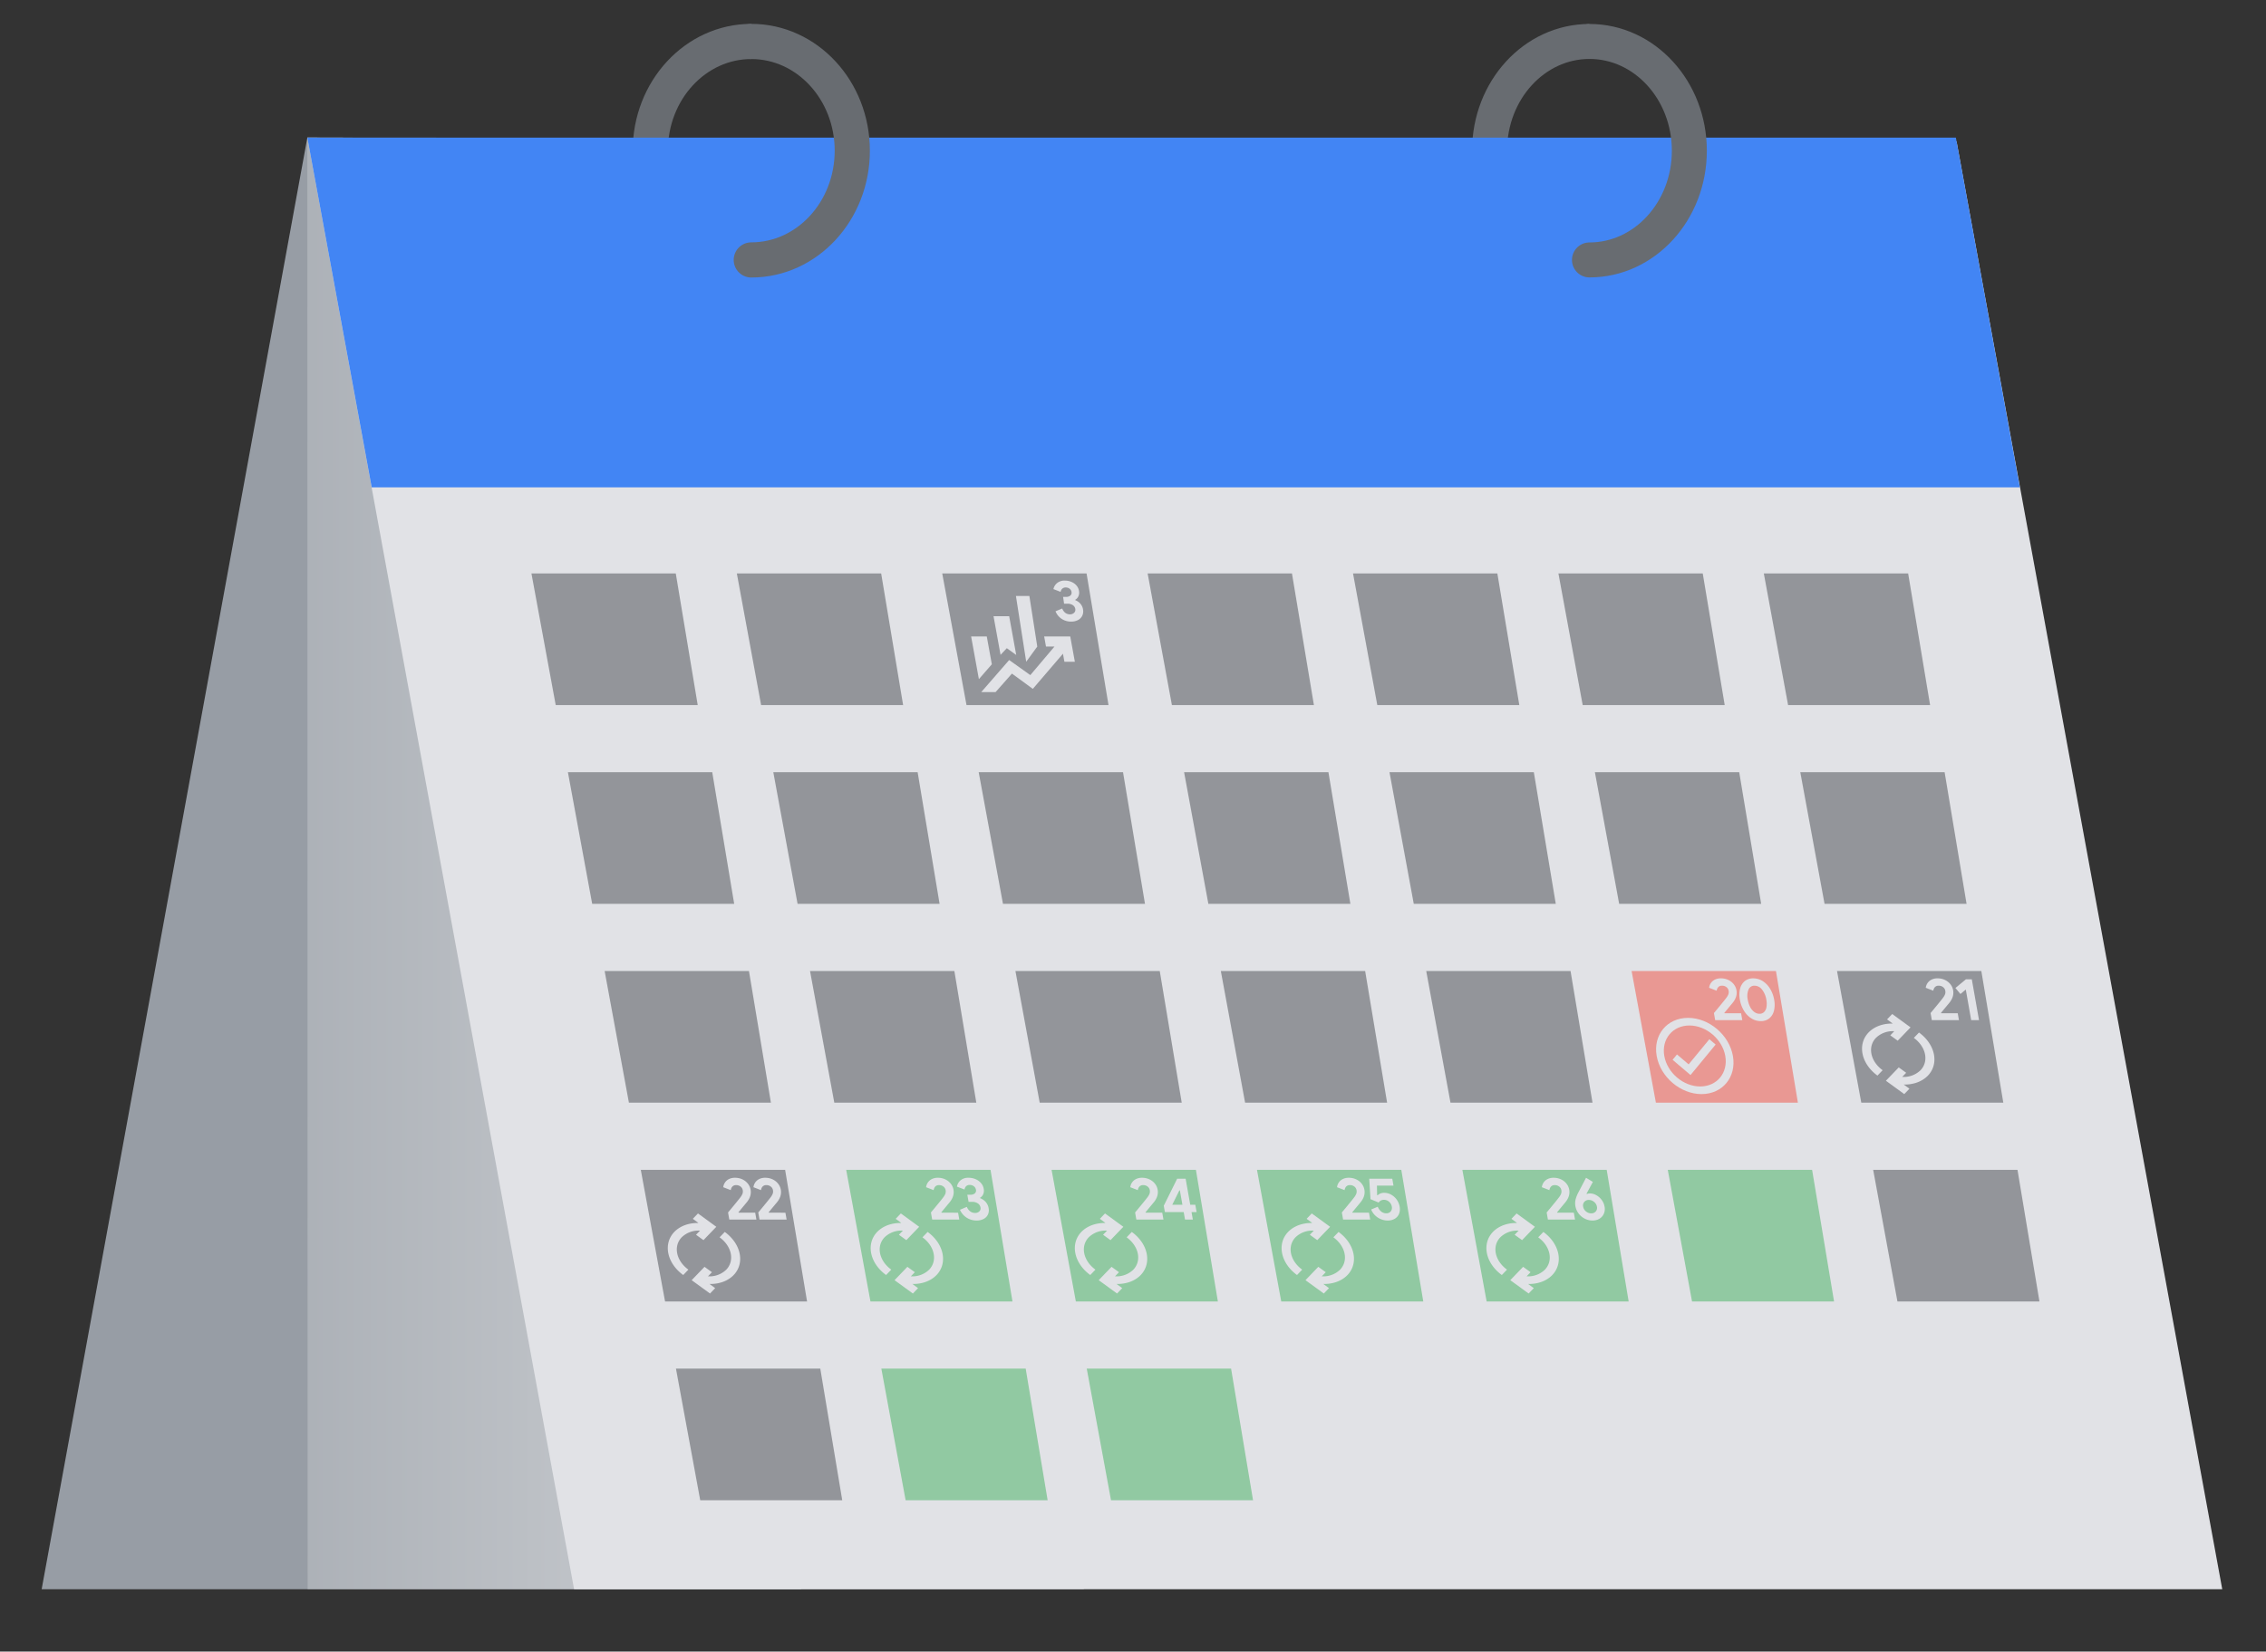 <svg xmlns="http://www.w3.org/2000/svg" xmlns:xlink="http://www.w3.org/1999/xlink" viewBox="0 0 1366 995.851">
  <rect x="0" y="0" width="1366" height="995.851" fill="#333333" stroke="none"/>
  <defs>
    <linearGradient id="a" x1="452.523" y1="520.62" x2="-15.617" y2="520.62" gradientUnits="userSpaceOnUse">
      <stop offset="0" stop-color="#fff"/>
      <stop offset="1" stop-color="#979da5"/>
    </linearGradient>
  </defs>
  <g style="isolation: isolate">
    <g>
      <path d="M958.165,156.725c-33.255,0-60.213-29.488-60.213-65.863s26.958-65.863,60.213-65.863" style="fill: none;stroke: #686c71;stroke-miterlimit: 10;stroke-width: 21.094px"/>
      <path d="M452.895,156.725c-33.625,0-60.883-29.488-60.883-65.863s27.258-65.863,60.883-65.863" style="fill: none;stroke: #686c71;stroke-miterlimit: 10;stroke-width: 21.211px"/>
      <polygon points="483.076 958.255 266.845 83.133 185.274 82.985 25.107 958.255 483.076 958.255" style="fill: #979da5"/>
      <polygon points="185.274 82.985 185.458 958.255 653.414 958.255 416.904 83.133 185.274 82.985" style="opacity: 0.5;mix-blend-mode: multiply;fill: url(#a)"/>
      <polygon points="1339.632 958.255 1179.465 85.292 185.274 82.985 346.077 958.255 1339.632 958.255" style="fill: #e1e2e6"/>
      <polygon points="1217.624 293.867 1179.055 82.985 185.274 82.985 224.069 293.867 1217.624 293.867" style="fill: #4285f4"/>
      <path d="M452.895,24.998c33.625,0,60.883,29.488,60.883,65.863S486.519,156.725,452.895,156.725" style="fill: none;stroke: #686c71;stroke-linecap: round;stroke-miterlimit: 10;stroke-width: 21.211px"/>
      <path d="M958.165,24.998c33.255,0,60.213,29.488,60.213,65.863S991.42,156.725,958.165,156.725" style="fill: none;stroke: #686c71;stroke-linecap: round;stroke-miterlimit: 10;stroke-width: 21.094px"/>
    </g>
    <g>
      <g style="opacity: 0.6">
        <polygon points="420.606 425.127 334.994 425.127 320.362 345.752 407.373 345.752 420.606 425.127" style="fill: #5f6368"/>
        <polygon points="544.424 425.127 458.813 425.127 444.18 345.752 531.191 345.752 544.424 425.127" style="fill: #5f6368"/>
        <polygon points="668.242 425.127 582.631 425.127 567.998 345.752 655.009 345.752 668.242 425.127" style="fill: #5f6368"/>
        <polygon points="792.06 425.127 706.449 425.127 691.817 345.752 778.827 345.752 792.06 425.127" style="fill: #5f6368"/>
        <polygon points="915.878 425.127 830.267 425.127 815.635 345.752 902.645 345.752 915.878 425.127" style="fill: #5f6368"/>
        <polygon points="1039.696 425.127 954.085 425.127 939.453 345.752 1026.463 345.752 1039.696 425.127" style="fill: #5f6368"/>
        <polygon points="1163.514 425.127 1077.903 425.127 1063.271 345.752 1150.281 345.752 1163.514 425.127" style="fill: #5f6368"/>
      </g>
      <g style="opacity: 0.6">
        <polygon points="442.592 544.996 356.981 544.996 342.349 465.621 429.359 465.621 442.592 544.996" style="fill: #5f6368"/>
        <polygon points="566.41 544.996 480.799 544.996 466.167 465.621 553.177 465.621 566.41 544.996" style="fill: #5f6368"/>
        <polygon points="690.228 544.996 604.617 544.996 589.985 465.621 676.995 465.621 690.228 544.996" style="fill: #5f6368"/>
        <polygon points="814.046 544.996 728.435 544.996 713.803 465.621 800.813 465.621 814.046 544.996" style="fill: #5f6368"/>
        <polygon points="937.864 544.996 852.253 544.996 837.621 465.621 924.631 465.621 937.864 544.996" style="fill: #5f6368"/>
        <polygon points="1061.683 544.996 976.071 544.996 961.439 465.621 1048.449 465.621 1061.683 544.996" style="fill: #5f6368"/>
        <polygon points="1185.501 544.996 1099.889 544.996 1085.257 465.621 1172.267 465.621 1185.501 544.996" style="fill: #5f6368"/>
      </g>
      <g style="opacity: 0.6">
        <polygon points="464.731 664.864 379.12 664.864 364.488 585.489 451.498 585.489 464.731 664.864" style="fill: #5f6368"/>
        <polygon points="588.55 664.864 502.938 664.864 488.306 585.489 575.316 585.489 588.55 664.864" style="fill: #5f6368"/>
        <polygon points="712.368 664.864 626.756 664.864 612.124 585.489 699.134 585.489 712.368 664.864" style="fill: #5f6368"/>
        <polygon points="836.186 664.864 750.574 664.864 735.942 585.489 822.952 585.489 836.186 664.864" style="fill: #5f6368"/>
        <polygon points="960.004 664.864 874.392 664.864 859.76 585.489 946.771 585.489 960.004 664.864" style="fill: #5f6368"/>
        <polygon points="1083.822 664.864 998.21 664.864 983.578 585.489 1070.589 585.489 1083.822 664.864" style="fill: #ee675c"/>
        <polygon points="1207.64 664.864 1122.028 664.864 1107.396 585.489 1194.407 585.489 1207.64 664.864" style="fill: #5f6368"/>
      </g>
      <g style="opacity: 0.6">
        <polygon points="486.524 784.733 400.912 784.733 386.28 705.358 473.291 705.358 486.524 784.733" style="fill: #5f6368"/>
        <polygon points="610.342 784.733 524.73 784.733 510.098 705.358 597.109 705.358 610.342 784.733" style="fill: #5bb974"/>
        <polygon points="734.16 784.733 648.548 784.733 633.916 705.358 720.927 705.358 734.16 784.733" style="fill: #5bb974"/>
        <polygon points="857.978 784.733 772.366 784.733 757.734 705.358 844.745 705.358 857.978 784.733" style="fill: #5bb974"/>
        <polygon points="981.796 784.733 896.185 784.733 881.552 705.358 968.563 705.358 981.796 784.733" style="fill: #5bb974"/>
        <polygon points="1105.614 784.733 1020.003 784.733 1005.37 705.358 1092.381 705.358 1105.614 784.733" style="fill: #5bb974"/>
        <polygon points="1229.432 784.733 1143.821 784.733 1129.189 705.358 1216.199 705.358 1229.432 784.733" style="fill: #5f6368"/>
      </g>
      <g style="opacity: 0.6">
        <polygon points="507.727 904.601 422.115 904.601 407.483 825.227 494.494 825.227 507.727 904.601" style="fill: #5f6368"/>
        <polygon points="631.545 904.601 545.933 904.601 531.301 825.227 618.312 825.227 631.545 904.601" style="fill: #5bb974"/>
        <polygon points="755.363 904.601 669.751 904.601 655.119 825.227 742.13 825.227 755.363 904.601" style="fill: #5bb974"/>
      </g>
      <path d="M640.099,373.217a9.821,9.821,0,0,1-3.81-4.627l4.043-1.691a5.799,5.799,0,0,0,1.852,2.606,4.513,4.513,0,0,0,2.821.915,3.443,3.443,0,0,0,2.446-.897,2.469,2.469,0,0,0,.767-2.278,3.331,3.331,0,0,0-1.489-2.365,5.608,5.608,0,0,0-3.249-.88h-2.037l-.577-4.109h1.865a3.82,3.82,0,0,0,2.465-.759,2.232,2.232,0,0,0,.743-2.21,2.897,2.897,0,0,0-1.135-1.935,3.647,3.647,0,0,0-2.316-.759,2.933,2.933,0,0,0-2.172.759,3.387,3.387,0,0,0-.942,1.899l-4.346-1.691a6.454,6.454,0,0,1,2.171-3.591,6.959,6.959,0,0,1,4.741-1.519,9.882,9.882,0,0,1,4.069.828,8.072,8.072,0,0,1,3.028,2.262,6.442,6.442,0,0,1,1.42,3.228,5.346,5.346,0,0,1-.424,3.245,4.464,4.464,0,0,1-1.846,1.969l.039.276a7.579,7.579,0,0,1,3.102,2.175,6.828,6.828,0,0,1,1.575,3.591,6.117,6.117,0,0,1-.521,3.659,5.793,5.793,0,0,1-2.558,2.555,8.827,8.827,0,0,1-4.202.933A10.163,10.163,0,0,1,640.099,373.217Z" style="fill: #e1e2e6"/>
      <path d="M1017.611,613.732c-12.685,0-21.164,10.295-18.927,22.979s14.347,22.979,27.031,22.979,21.164-10.295,18.927-22.979S1030.296,613.732,1017.611,613.732Zm7.293,41.363c-10.134,0-19.838-8.25-21.625-18.383s5.008-18.383,15.142-18.383,19.838,8.25,21.625,18.383S1035.039,655.094,1024.905,655.094Zm-6.946-13.328-7.028-5.975-2.65,3.217,10.812,9.192,15.142-18.383-3.784-3.217Z" style="fill: #e1e2e6"/>
      <path d="M1141.46,621.76h.456l-2.41,2.506,4.48,3.241,7.74-8.046-11.054-8.046-3.118,3.241,3.416,2.506h-.456c-5.504,0-10.612,1.793-14.088,5.379-6.9,7.172-4.499,18.827,5.354,25.999l3.118-3.241c-7.39-5.379-9.194-14.138-4.019-19.517A14.517,14.517,0,0,1,1141.46,621.76Zm20.716,26.804c6.9-7.172,4.499-18.827-5.354-25.999l-3.118,3.241c7.39,5.379,9.194,14.138,4.019,19.517a14.517,14.517,0,0,1-10.582,4.023h-.456l2.41-2.506-4.48-3.241-7.74,8.046,11.054,8.046,3.118-3.241-3.416-2.506h.456C1153.592,653.943,1158.699,652.15,1162.176,648.564Z" style="fill: #e1e2e6"/>
      <g>
        <path d="M1033.197,610.824q6.18-7.417,7.371-9.036a9.244,9.244,0,0,0,1.369-2.34,4.224,4.224,0,0,0,.111-2.124,3.416,3.416,0,0,0-1.311-2.125,4.112,4.112,0,0,0-2.636-.863,2.944,2.944,0,0,0-2.296.863,3.863,3.863,0,0,0-.951,2.16l-4.56-1.764a6.304,6.304,0,0,1,.979-2.718,6.196,6.196,0,0,1,2.377-2.143,7.846,7.846,0,0,1,3.742-.828,10.23,10.23,0,0,1,4.452.954,9.173,9.173,0,0,1,3.301,2.592,8.063,8.063,0,0,1,1.652,3.654q.705,3.996-2.511,7.812-1.311,1.548-4.839,5.832l.146.216h9.972l.73,4.14h-16.344Z" style="fill: #e1e2e6"/>
        <path d="M1055.718,614.01a13.988,13.988,0,0,1-4.43-4.608,18.754,18.754,0,0,1-2.443-6.605,15.505,15.505,0,0,1,.113-6.606,8.517,8.517,0,0,1,2.806-4.608,7.851,7.851,0,0,1,5.141-1.674,10.49,10.49,0,0,1,5.731,1.674,14.009,14.009,0,0,1,4.431,4.608,18.791,18.791,0,0,1,2.442,6.606,15.499,15.499,0,0,1-.113,6.605,8.508,8.508,0,0,1-2.805,4.608,7.851,7.851,0,0,1-5.142,1.674A10.482,10.482,0,0,1,1055.718,614.01Zm7.764-3.852a5.482,5.482,0,0,0,1.41-3.024,12.743,12.743,0,0,0-.099-4.338,13.036,13.036,0,0,0-2.588-6.103,5.709,5.709,0,0,0-4.52-2.357,3.747,3.747,0,0,0-3.649,2.376,10.26,10.26,0,0,0-.439,6.084,14.909,14.909,0,0,0,1.431,4.338,8.732,8.732,0,0,0,2.478,3.024,5.193,5.193,0,0,0,3.164,1.098A3.782,3.782,0,0,0,1063.482,610.158Z" style="fill: #e1e2e6"/>
      </g>
      <g>
        <path d="M1163.802,610.824q6.18-7.417,7.371-9.036a9.244,9.244,0,0,0,1.369-2.34,4.224,4.224,0,0,0,.111-2.124,3.416,3.416,0,0,0-1.311-2.125,4.112,4.112,0,0,0-2.636-.863,2.944,2.944,0,0,0-2.296.863,3.863,3.863,0,0,0-.951,2.16l-4.56-1.764a6.304,6.304,0,0,1,.979-2.718,6.196,6.196,0,0,1,2.377-2.143,7.846,7.846,0,0,1,3.742-.828,10.23,10.23,0,0,1,4.452.954,9.173,9.173,0,0,1,3.301,2.592,8.063,8.063,0,0,1,1.652,3.654q.705,3.996-2.511,7.812-1.311,1.548-4.839,5.832l.146.216h9.972l.73,4.14H1164.558Z" style="fill: #e1e2e6"/>
        <path d="M1185.026,596.64l-3.232,2.7-3.018-3.636,6.316-5.221h3.563l4.342,24.624h-4.716Z" style="fill: #e1e2e6"/>
      </g>
      <path d="M421.541,742.004h.456l-2.41,2.506,4.48,3.241,7.74-8.046-11.054-8.046-3.118,3.241,3.416,2.506h-.456c-5.504,0-10.612,1.793-14.088,5.379-6.9,7.172-4.499,18.827,5.354,25.999l3.118-3.241c-7.39-5.379-9.194-14.138-4.019-19.517A14.517,14.517,0,0,1,421.541,742.004Zm20.716,26.804c6.9-7.172,4.499-18.827-5.354-25.999l-3.118,3.241c7.39,5.379,9.194,14.138,4.019,19.517a14.517,14.517,0,0,1-10.582,4.023h-.456l2.41-2.506-4.48-3.241-7.74,8.046,11.054,8.046,3.118-3.241-3.416-2.506h.456C433.672,774.188,438.78,772.395,442.257,768.808Z" style="fill: #e1e2e6"/>
      <g>
        <path d="M438.883,731.069q6.18-7.415,7.371-9.036a9.244,9.244,0,0,0,1.369-2.34,4.224,4.224,0,0,0,.111-2.124,3.416,3.416,0,0,0-1.311-2.125,4.112,4.112,0,0,0-2.636-.863,2.944,2.944,0,0,0-2.296.863,3.863,3.863,0,0,0-.951,2.16L435.982,715.84a6.3,6.3,0,0,1,.979-2.717,6.188,6.188,0,0,1,2.377-2.143,7.835,7.835,0,0,1,3.742-.828,10.244,10.244,0,0,1,4.452.953,9.173,9.173,0,0,1,3.301,2.592,8.067,8.067,0,0,1,1.652,3.654q.705,3.996-2.511,7.812-1.311,1.548-4.839,5.832l.146.216h9.972l.73,4.14H439.639Z" style="fill: #e1e2e6"/>
        <path d="M457.099,731.069q6.18-7.415,7.371-9.036a9.244,9.244,0,0,0,1.369-2.34,4.224,4.224,0,0,0,.111-2.124,3.412,3.412,0,0,0-1.311-2.125,4.112,4.112,0,0,0-2.636-.863,2.944,2.944,0,0,0-2.296.863,3.863,3.863,0,0,0-.951,2.16L454.197,715.84a6.3,6.3,0,0,1,.979-2.717,6.188,6.188,0,0,1,2.377-2.143,7.835,7.835,0,0,1,3.742-.828,10.247,10.247,0,0,1,4.452.953,9.173,9.173,0,0,1,3.301,2.592,8.077,8.077,0,0,1,1.652,3.654q.705,3.996-2.511,7.812-1.311,1.548-4.839,5.832l.145.216H473.468l.73,4.14H457.855Z" style="fill: #e1e2e6"/>
      </g>
      <path d="M543.841,742.004h.456l-2.41,2.506,4.48,3.241,7.74-8.046-11.054-8.046-3.118,3.241,3.416,2.506h-.456c-5.504,0-10.612,1.793-14.088,5.379-6.9,7.172-4.499,18.827,5.354,25.999l3.118-3.241c-7.39-5.379-9.194-14.138-4.019-19.517A14.517,14.517,0,0,1,543.841,742.004Zm20.716,26.804c6.9-7.172,4.499-18.827-5.354-25.999l-3.118,3.241c7.39,5.379,9.194,14.138,4.019,19.517a14.517,14.517,0,0,1-10.582,4.023h-.456l2.41-2.506-4.48-3.241-7.74,8.046,11.054,8.046,3.118-3.241-3.416-2.506h.456C555.972,774.188,561.08,772.395,564.556,768.808Z" style="fill: #e1e2e6"/>
      <g>
        <path d="M561.183,731.069q6.18-7.415,7.371-9.036a9.244,9.244,0,0,0,1.369-2.34,4.224,4.224,0,0,0,.111-2.124,3.416,3.416,0,0,0-1.311-2.125,4.112,4.112,0,0,0-2.636-.863,2.944,2.944,0,0,0-2.296.863,3.863,3.863,0,0,0-.951,2.16L558.281,715.84a6.3,6.3,0,0,1,.979-2.717,6.189,6.189,0,0,1,2.377-2.143,7.835,7.835,0,0,1,3.742-.828,10.244,10.244,0,0,1,4.452.953,9.173,9.173,0,0,1,3.301,2.592,8.067,8.067,0,0,1,1.652,3.654q.705,3.996-2.511,7.812-1.311,1.548-4.839,5.832l.146.216H577.552l.73,4.14H561.939Z" style="fill: #e1e2e6"/>
        <path d="M582.825,734.272a10.779,10.779,0,0,1-4.145-4.823l4.153-1.765a6.355,6.355,0,0,0,2.027,2.719,4.854,4.854,0,0,0,2.976.953,3.469,3.469,0,0,0,2.518-.936,2.498,2.498,0,0,0,.715-2.376,3.64,3.64,0,0,0-1.641-2.466,6.005,6.005,0,0,0-3.42-.918h-2.124l-.756-4.284h1.944a3.862,3.862,0,0,0,2.542-.792,2.26,2.26,0,0,0,.692-2.304,3.164,3.164,0,0,0-1.256-2.017,3.922,3.922,0,0,0-2.443-.791,2.959,2.959,0,0,0-2.236.791,3.39,3.39,0,0,0-.911,1.98l-4.595-1.764a6.437,6.437,0,0,1,2.13-3.744,7.032,7.032,0,0,1,4.887-1.584,10.528,10.528,0,0,1,4.274.863,8.849,8.849,0,0,1,3.241,2.359,6.979,6.979,0,0,1,1.602,3.365,5.503,5.503,0,0,1-.321,3.384,4.41,4.41,0,0,1-1.852,2.052l.051.288a8.302,8.302,0,0,1,3.315,2.269,7.41,7.41,0,0,1,1.776,3.744,6.307,6.307,0,0,1-.407,3.815,5.745,5.745,0,0,1-2.572,2.664,9.007,9.007,0,0,1-4.347.972A10.888,10.888,0,0,1,582.825,734.272Z" style="fill: #e1e2e6"/>
      </g>
      <path d="M666.919,742.004h.456l-2.41,2.506,4.48,3.241,7.74-8.046-11.054-8.046-3.118,3.241,3.416,2.506h-.456c-5.504,0-10.612,1.793-14.088,5.379-6.9,7.172-4.499,18.827,5.354,25.999l3.118-3.241c-7.39-5.379-9.194-14.138-4.019-19.517A14.517,14.517,0,0,1,666.919,742.004Zm20.716,26.804c6.9-7.172,4.499-18.827-5.354-25.999l-3.118,3.241c7.39,5.379,9.194,14.138,4.019,19.517a14.517,14.517,0,0,1-10.582,4.023h-.456l2.41-2.506-4.48-3.241-7.74,8.046,11.054,8.046,3.118-3.241-3.416-2.506h.456C679.05,774.188,684.158,772.395,687.635,768.808Z" style="fill: #e1e2e6"/>
      <g>
        <path d="M684.261,731.069q6.18-7.415,7.371-9.036a9.244,9.244,0,0,0,1.369-2.34,4.224,4.224,0,0,0,.111-2.124,3.416,3.416,0,0,0-1.311-2.125,4.112,4.112,0,0,0-2.636-.863,2.944,2.944,0,0,0-2.296.863,3.863,3.863,0,0,0-.951,2.16L681.36,715.84a6.3,6.3,0,0,1,.979-2.717,6.188,6.188,0,0,1,2.377-2.143,7.835,7.835,0,0,1,3.742-.828,10.244,10.244,0,0,1,4.452.953,9.173,9.173,0,0,1,3.301,2.592,8.067,8.067,0,0,1,1.652,3.654q.705,3.996-2.511,7.812-1.311,1.548-4.839,5.832l.146.216h9.972l.73,4.14H685.017Z" style="fill: #e1e2e6"/>
        <path d="M713.557,730.817H702.217l-.673-3.816,8.075-16.271h5.112l2.768,15.695h3.06l.774,4.393h-3.06l.8,4.535h-4.716Zm-.774-4.393-1.53-8.676h-.288L706.663,726.424Z" style="fill: #e1e2e6"/>
      </g>
      <path d="M791.556,742.004h.456l-2.41,2.506,4.48,3.241,7.74-8.046-11.054-8.046-3.118,3.241,3.416,2.506h-.456c-5.504,0-10.612,1.793-14.088,5.379-6.9,7.172-4.499,18.827,5.354,25.999l3.118-3.241c-7.39-5.379-9.194-14.138-4.019-19.517A14.517,14.517,0,0,1,791.556,742.004Zm20.716,26.804c6.9-7.172,4.499-18.827-5.354-25.999l-3.118,3.241c7.39,5.379,9.194,14.138,4.019,19.517a14.517,14.517,0,0,1-10.582,4.023h-.456l2.41-2.506-4.48-3.241-7.74,8.046,11.054,8.046,3.118-3.241-3.416-2.506h.456C803.687,774.188,808.795,772.395,812.271,768.808Z" style="fill: #e1e2e6"/>
      <g>
        <path d="M808.898,731.069q6.18-7.415,7.371-9.036a9.244,9.244,0,0,0,1.369-2.34,4.224,4.224,0,0,0,.111-2.124,3.416,3.416,0,0,0-1.311-2.125,4.112,4.112,0,0,0-2.636-.863,2.944,2.944,0,0,0-2.296.863,3.863,3.863,0,0,0-.951,2.16L805.997,715.84a6.3,6.3,0,0,1,.979-2.717,6.188,6.188,0,0,1,2.377-2.143,7.835,7.835,0,0,1,3.742-.828,10.244,10.244,0,0,1,4.452.953,9.173,9.173,0,0,1,3.301,2.592,8.067,8.067,0,0,1,1.652,3.654q.705,3.996-2.511,7.812-1.311,1.548-4.839,5.832l.146.216h9.972l.73,4.14H809.654Z" style="fill: #e1e2e6"/>
        <path d="M832.629,735.19a10.916,10.916,0,0,1-3.544-2.231,10.133,10.133,0,0,1-2.504-3.69l3.956-1.655a7.004,7.004,0,0,0,2.095,2.897,4.794,4.794,0,0,0,3.067,1.062,3.272,3.272,0,0,0,2.677-1.152,3.437,3.437,0,0,0,.638-2.916,4.868,4.868,0,0,0-1.645-2.897,4.578,4.578,0,0,0-3.104-1.17,3.79,3.79,0,0,0-1.883.449,3.544,3.544,0,0,0-1.281,1.206l-4.934-2.052-.767-12.312h13.896l.73,4.14h-9.973l.116,5.76.301.072a5.572,5.572,0,0,1,4.023-1.476,8.479,8.479,0,0,1,4.018,1.043,10.148,10.148,0,0,1,3.38,2.935,9.984,9.984,0,0,1,1.839,4.302,7.782,7.782,0,0,1-.349,4.356,6.099,6.099,0,0,1-2.569,2.987,8.182,8.182,0,0,1-4.31,1.08A10.775,10.775,0,0,1,832.629,735.19Z" style="fill: #e1e2e6"/>
      </g>
      <path d="M915.024,742.004H915.48l-2.41,2.506,4.48,3.241,7.74-8.046-11.054-8.046-3.118,3.241,3.416,2.506h-.456c-5.504,0-10.612,1.793-14.088,5.379-6.9,7.172-4.499,18.827,5.354,25.999l3.118-3.241c-7.39-5.379-9.194-14.138-4.019-19.517A14.517,14.517,0,0,1,915.024,742.004Zm20.716,26.804c6.9-7.172,4.499-18.827-5.354-25.999l-3.118,3.241c7.39,5.379,9.194,14.138,4.019,19.517a14.517,14.517,0,0,1-10.582,4.023h-.456l2.41-2.506-4.48-3.241-7.74,8.046,11.054,8.046,3.118-3.241-3.416-2.506h.456C927.155,774.188,932.263,772.395,935.739,768.808Z" style="fill: #e1e2e6"/>
      <g>
        <path d="M932.366,731.069q6.18-7.415,7.371-9.036a9.244,9.244,0,0,0,1.369-2.34,4.224,4.224,0,0,0,.111-2.124,3.416,3.416,0,0,0-1.311-2.125,4.112,4.112,0,0,0-2.636-.863,2.944,2.944,0,0,0-2.296.863,3.863,3.863,0,0,0-.951,2.16L929.465,715.84a6.3,6.3,0,0,1,.979-2.717,6.188,6.188,0,0,1,2.377-2.143,7.835,7.835,0,0,1,3.742-.828,10.244,10.244,0,0,1,4.452.953,9.173,9.173,0,0,1,3.301,2.592,8.067,8.067,0,0,1,1.652,3.654q.705,3.996-2.511,7.812-1.311,1.548-4.839,5.832l.146.216h9.972l.73,4.14H933.122Z" style="fill: #e1e2e6"/>
        <path d="M955.265,734.766a10.738,10.738,0,0,1-3.685-3.133,10.206,10.206,0,0,1-1.742-8.557,21.017,21.017,0,0,1,1.827-4.439l4.444-8.484,4.112,2.5-3.828,7.076.254.216a4.22,4.22,0,0,1,1.809-.36,7.877,7.877,0,0,1,3.763,1.021,10.154,10.154,0,0,1,3.274,2.85,9.386,9.386,0,0,1,1.782,4.086,7.249,7.249,0,0,1-.447,4.301,6.509,6.509,0,0,1-2.674,3.012,7.833,7.833,0,0,1-4.076,1.074A10.235,10.235,0,0,1,955.265,734.766Zm6.677-4.299a3.232,3.232,0,0,0,.732-2.891,4.672,4.672,0,0,0-1.756-2.908,4.912,4.912,0,0,0-3.138-1.16,3.447,3.447,0,0,0-2.694,1.16,3.284,3.284,0,0,0-.729,2.908,4.609,4.609,0,0,0,1.752,2.891,4.898,4.898,0,0,0,3.099,1.141A3.522,3.522,0,0,0,961.942,730.467Z" style="fill: #e1e2e6"/>
      </g>
      <g>
        <polygon points="612.607 394.918 608.359 371.55 598.924 371.55 603.16 394.857 606.926 390.83 612.607 394.918" style="fill: #e1e2e6;fill-rule: evenodd"/>
        <polygon points="620.53 359.347 612.431 359.347 618.619 399.006 625.291 389.854 620.53 359.347" style="fill: #e1e2e6;fill-rule: evenodd"/>
        <polygon points="594.852 383.752 585.417 383.752 590.097 409.5 597.902 400.531 594.852 383.752" style="fill: #e1e2e6;fill-rule: evenodd"/>
        <polygon points="629.447 383.752 630.556 389.854 635.651 389.854 621.104 407.059 608.349 397.968 591.517 417.309 600.166 417.309 610.024 406.144 622.612 415.357 640.773 394.155 641.655 399.006 647.945 399.006 645.172 383.752 629.447 383.752" style="fill: #e1e2e6;fill-rule: evenodd"/>
      </g>
    </g>
  </g>
</svg>
